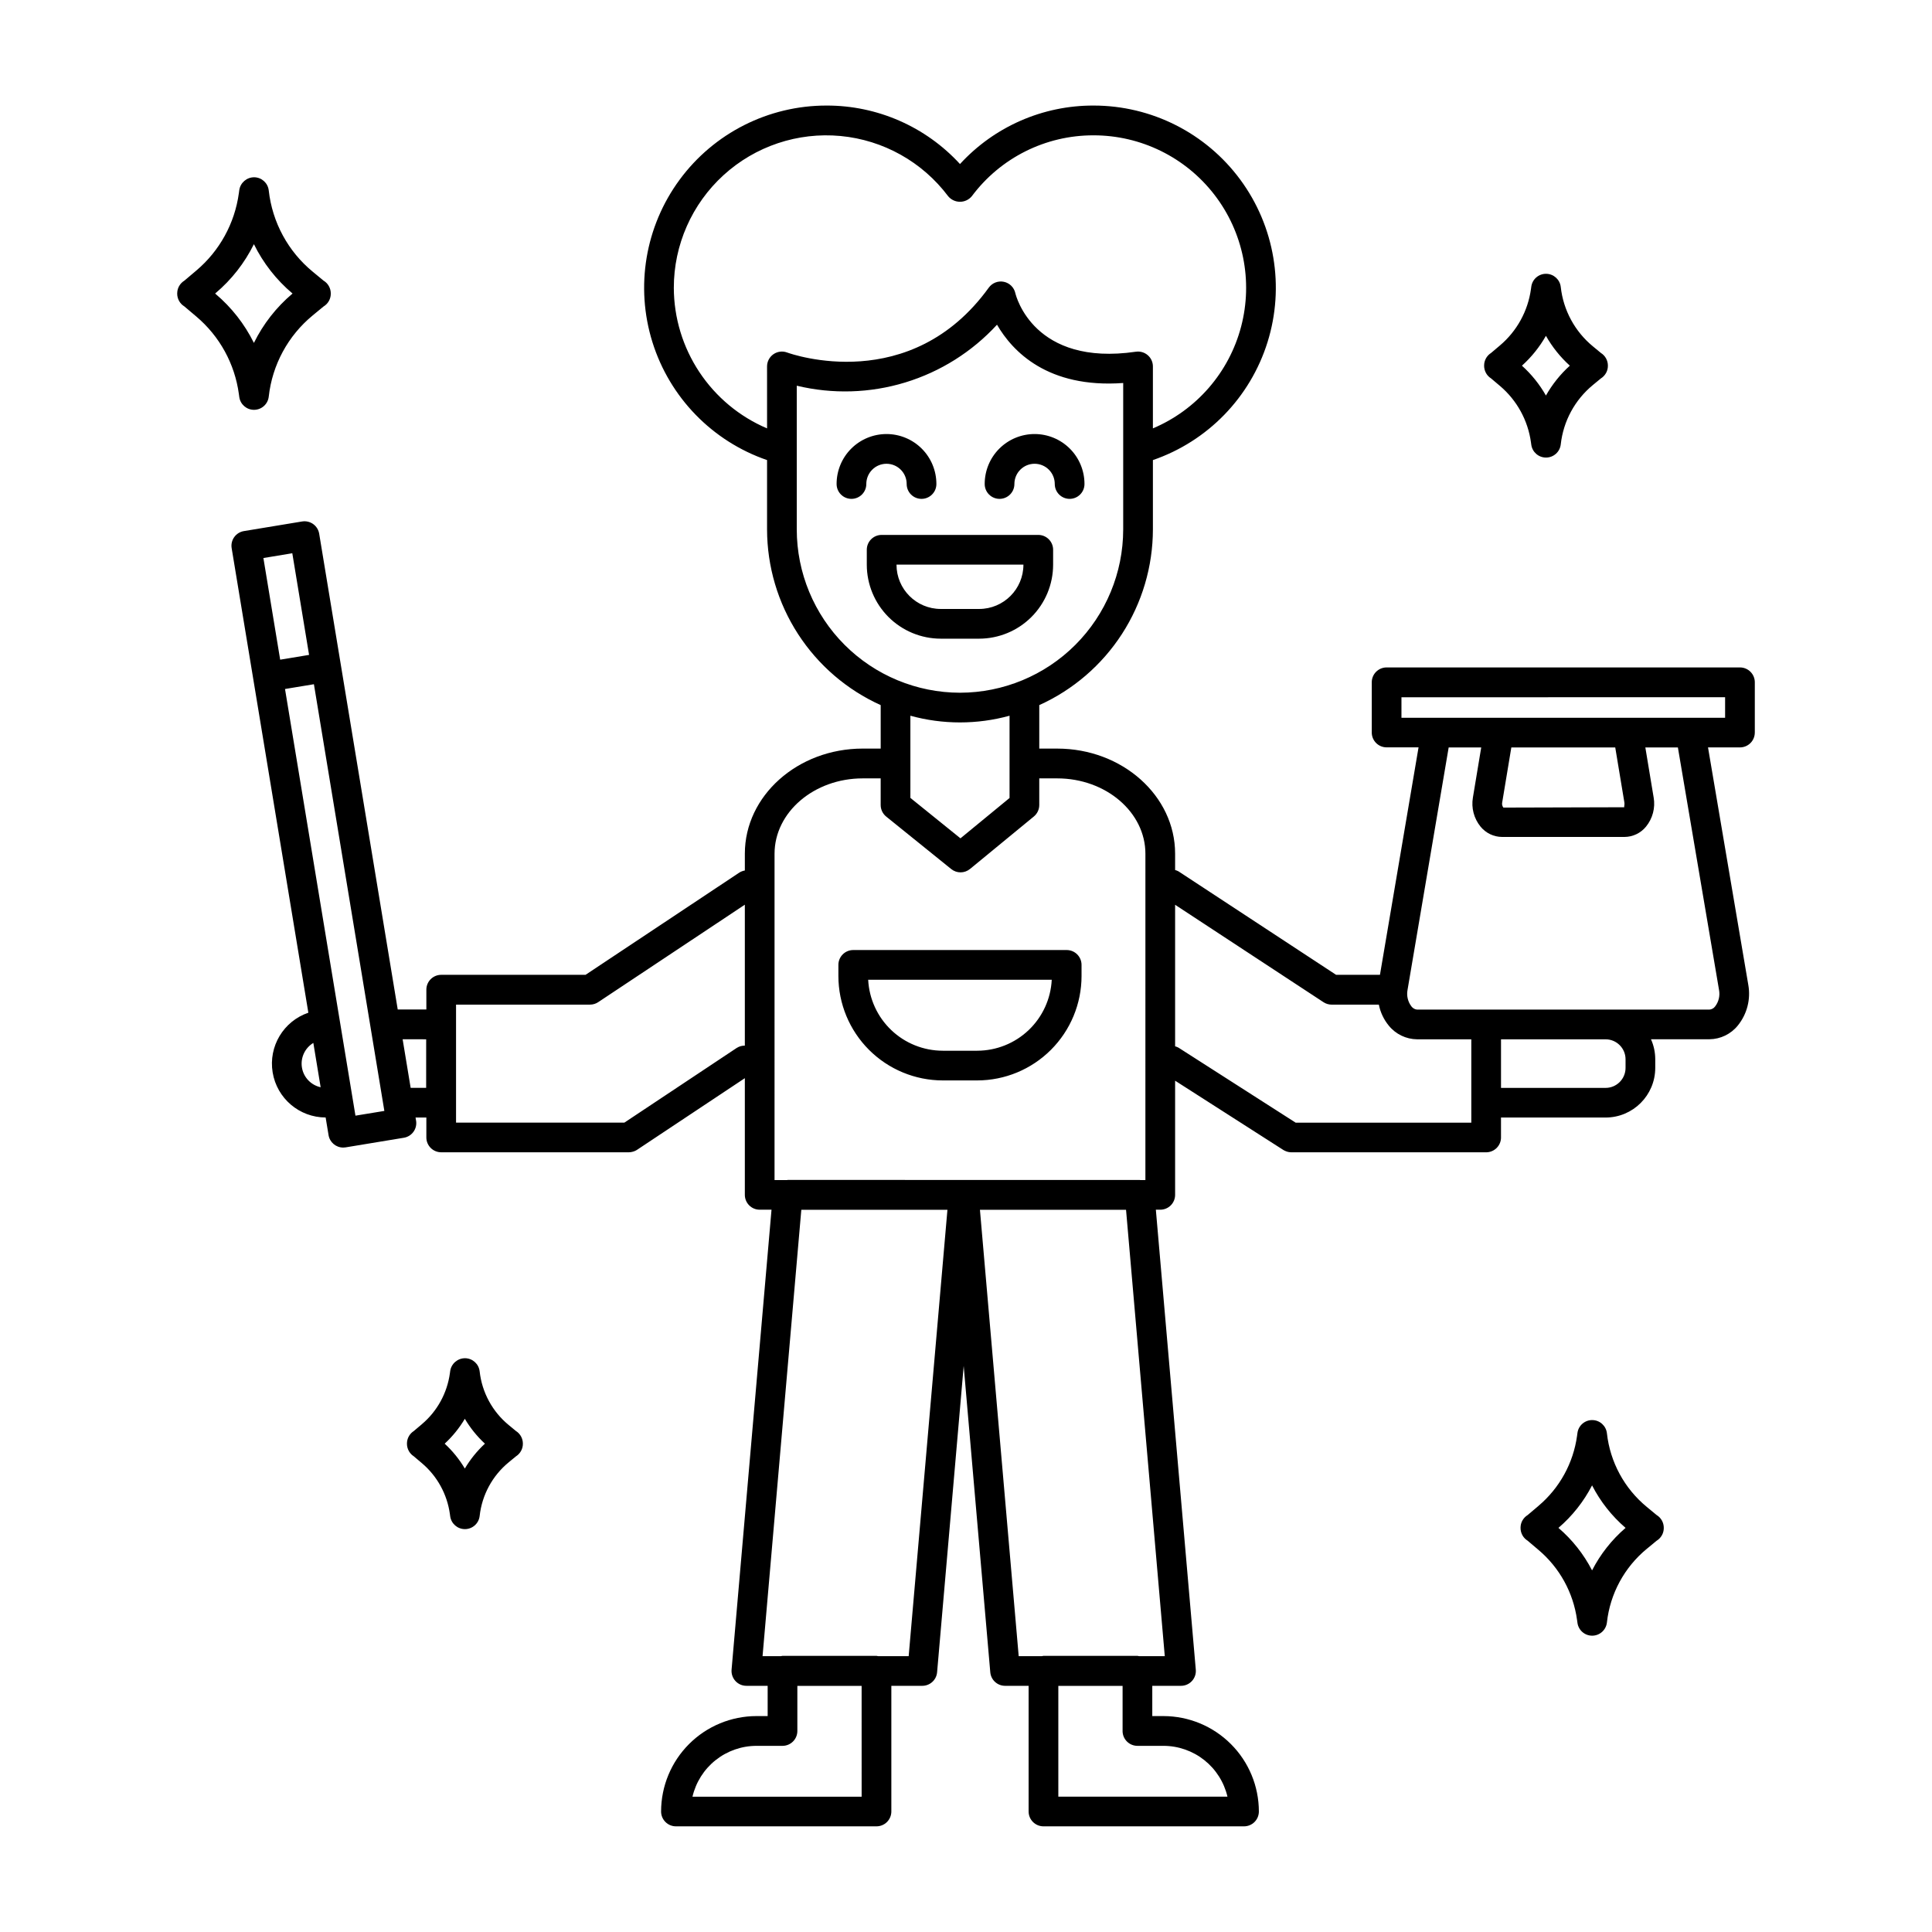 <?xml version="1.0" encoding="UTF-8"?>
<!-- Uploaded to: SVG Repo, www.svgrepo.com, Generator: SVG Repo Mixer Tools -->
<svg fill="#000000" width="800px" height="800px" version="1.1" viewBox="144 144 512 512" xmlns="http://www.w3.org/2000/svg">
 <path d="m373.58 272.27c0 2.172-1.762 3.934-3.938 3.934-2.172 0-3.934-1.762-3.934-3.934-0.008-3.512 1.383-6.883 3.863-9.367s5.848-3.879 9.359-3.879c3.508 0 6.875 1.395 9.355 3.879 2.481 2.484 3.871 5.856 3.867 9.367 0 2.172-1.766 3.934-3.938 3.934-2.176 0-3.938-1.762-3.938-3.934 0.004-1.422-0.559-2.789-1.562-3.793-1.004-1.008-2.367-1.574-3.785-1.574-1.422 0-2.785 0.566-3.789 1.574-1.004 1.004-1.566 2.371-1.562 3.793zm35.312 3.938-0.004-0.004c2.176 0 3.938-1.762 3.938-3.934-0.004-1.422 0.559-2.789 1.562-3.793 1.004-1.008 2.367-1.574 3.789-1.574 1.422 0 2.785 0.566 3.789 1.574 1.004 1.004 1.562 2.371 1.559 3.793 0 2.172 1.766 3.934 3.938 3.934 2.176 0 3.938-1.762 3.938-3.934 0.004-3.512-1.387-6.883-3.867-9.367-2.481-2.484-5.848-3.879-9.355-3.879-3.512 0-6.879 1.395-9.359 3.879-2.481 2.484-3.871 5.856-3.863 9.367 0 2.172 1.762 3.934 3.934 3.934zm-5.394 37.047h-10.199c-5.191-0.008-10.172-2.074-13.844-5.746s-5.738-8.652-5.746-13.848v-3.969c0-2.172 1.762-3.934 3.938-3.934h41.504c2.176 0 3.938 1.762 3.938 3.934v3.969c-0.008 5.195-2.074 10.176-5.746 13.848s-8.652 5.738-13.848 5.746zm-10.195-7.871h10.195l-0.004-0.004c6.469-0.008 11.715-5.25 11.723-11.719v-0.031h-33.633v0.031c0.004 6.469 5.246 11.711 11.715 11.719zm215.74 19.449v13.309l-0.004-0.004c0 1.043-0.414 2.043-1.152 2.781s-1.742 1.152-2.785 1.152h-8.461l10.672 62.906c0.688 3.832-0.324 7.773-2.773 10.797-1.836 2.277-4.598 3.613-7.527 3.641h-15.484c0.742 1.664 1.125 3.465 1.129 5.285v2.301c-0.008 7.266-5.894 13.152-13.16 13.16h-27.719v5.277h0.004c0 1.043-0.414 2.047-1.152 2.785-0.738 0.734-1.742 1.152-2.785 1.152h-51.594c-0.559 0-1.109-0.117-1.617-0.348-0.203-0.082-0.395-0.18-0.578-0.297l-28.641-18.332v30.258-0.004c0 1.043-0.414 2.047-1.152 2.785-0.738 0.738-1.742 1.152-2.785 1.152h-1.168l10.586 121.9c0.094 1.098-0.273 2.184-1.02 2.996-0.746 0.816-1.797 1.277-2.902 1.277h-7.609v8.02h2.965c6.703 0.008 13.129 2.672 17.867 7.414 4.742 4.738 7.406 11.164 7.414 17.867 0 1.043-0.414 2.047-1.152 2.785s-1.738 1.152-2.785 1.152h-53.145c-2.176 0-3.938-1.762-3.938-3.938v-33.301h-6.238c-2.043 0-3.746-1.562-3.922-3.594l-7.047-81.18-7.047 81.18c-0.176 2.031-1.879 3.594-3.922 3.594h-8.203v33.301c0 1.043-0.414 2.047-1.152 2.785-0.738 0.738-1.742 1.152-2.785 1.152h-53.148c-2.172 0-3.934-1.762-3.934-3.938 0.008-6.703 2.672-13.129 7.41-17.867 4.742-4.742 11.168-7.406 17.871-7.414h2.961v-8.02h-5.644 0.004c-1.105 0-2.156-0.461-2.902-1.277-0.746-0.812-1.113-1.898-1.02-3l10.586-121.9h-3.133v0.004c-2.176 0-3.938-1.762-3.938-3.938v-30.918l-28.523 18.957h0.004c-0.418 0.277-0.887 0.473-1.375 0.578-0.289 0.07-0.582 0.105-0.879 0.105h-49.691c-2.176 0-3.938-1.762-3.938-3.938v-5.277h-2.863l0.137 0.84 0.004-0.004c0.355 2.148-1.098 4.172-3.242 4.527l-15.426 2.547c-0.215 0.035-0.43 0.051-0.648 0.051-1.922 0-3.566-1.395-3.879-3.293l-0.773-4.676c-6.969-0.016-12.91-5.066-14.043-11.945-1.137-6.879 2.863-13.57 9.461-15.824l-20.324-123.11c-0.352-2.144 1.098-4.168 3.242-4.523l15.426-2.547h0.004c1.027-0.168 2.082 0.078 2.934 0.684l0.004 0.004c0.844 0.609 1.414 1.527 1.586 2.555l20.816 126.09h7.586v-5.254c0-2.176 1.762-3.938 3.938-3.938h38.246l40.711-27.062c0.457-0.297 0.973-0.496 1.508-0.586v-4.457c0-15.359 14.012-27.852 31.234-27.852h4.766v-11.52c-8.961-4.047-16.57-10.59-21.91-18.848-5.34-8.254-8.188-17.875-8.203-27.707v-18.379c-14.523-4.996-25.809-16.609-30.383-31.273-4.578-14.664-1.906-30.633 7.199-43.008 9.102-12.375 23.551-19.68 38.914-19.672 13.453-0.043 26.301 5.582 35.398 15.496 9.094-9.914 21.941-15.539 35.395-15.496 15.363-0.008 29.809 7.297 38.914 19.672 9.105 12.375 11.777 28.34 7.199 43.004-4.574 14.668-15.855 26.277-30.383 31.277v18.379c-0.016 9.832-2.863 19.453-8.203 27.711-5.344 8.254-12.949 14.797-21.91 18.844v11.523h4.766c17.223 0 31.234 12.496 31.234 27.852v4.328c0.316 0.082 0.625 0.203 0.91 0.363l41.75 27.41h11.625l10.227-60.281h-8.465c-2.172 0-3.934-1.762-3.934-3.934v-13.309c0-2.176 1.762-3.938 3.934-3.938h93.641c2.176 0 3.938 1.762 3.938 3.938zm-395.24-32.949 4.445 26.938 7.66-1.266-4.445-26.941zm15.172 140.25-1.938-11.742-0.004-0.004c-2.246 1.355-3.441 3.941-3.016 6.527 0.426 2.59 2.391 4.656 4.953 5.215zm16.883 6.273-18.668-113.08-7.66 1.266 18.668 113.07zm11.082-18.984-6.238-0.004 2.125 12.875h4.109zm90.34-161.89-0.004-16.426c0-1.289 0.629-2.492 1.684-3.231 1.055-0.734 2.406-0.91 3.613-0.465 1.32 0.48 32.766 11.473 53.465-17.184 0.906-1.254 2.469-1.863 3.988-1.547 1.52 0.312 2.711 1.492 3.047 3.004 0.184 0.773 4.894 19.48 31.957 15.523l-0.004 0.004c1.133-0.164 2.277 0.168 3.141 0.918 0.867 0.746 1.363 1.832 1.363 2.977v16.418c11.551-4.875 20.184-14.832 23.375-26.957s0.574-25.043-7.082-34.969c-7.656-9.926-19.488-15.742-32.023-15.734-12.699-0.031-24.66 5.949-32.254 16.129-0.773 0.938-1.926 1.48-3.141 1.48s-2.367-0.543-3.141-1.48c-6.836-9.098-17.191-14.887-28.52-15.953-11.328-1.062-22.578 2.699-30.988 10.363-8.41 7.664-13.199 18.52-13.188 29.895 0.027 7.941 2.383 15.699 6.777 22.316 4.391 6.617 10.625 11.801 17.93 14.91zm51.125 70.047c11.465-0.016 22.461-4.574 30.57-12.684s12.668-19.105 12.684-30.57v-38.828c-20.027 1.457-29.371-8.418-33.438-15.445h-0.004c-6.602 7.18-15.004 12.465-24.332 15.305-9.332 2.844-19.254 3.137-28.734 0.859v38.109c0.012 11.465 4.574 22.461 12.68 30.57 8.109 8.109 19.105 12.668 30.574 12.684zm-13.145 6.094v21.777l13.273 10.715 13.008-10.691v-21.801c-8.598 2.367-17.68 2.367-26.281 0zm-36 123.05h3.328c0.055-0.004 0.105-0.031 0.16-0.031l46.625 0.004 0.012 0.004 0.012-0.004h46.621c0.059 0 0.105 0.027 0.16 0.031h1.363l0.004-86.469c0-11.016-10.48-19.98-23.363-19.98h-4.766v7.059c0 1.18-0.527 2.293-1.438 3.043l-16.922 13.91v-0.004c-1.441 1.188-3.516 1.195-4.969 0.023l-17.234-13.91c-0.926-0.746-1.465-1.871-1.465-3.062v-7.059h-4.766c-12.879 0-23.359 8.965-23.359 19.98zm-7.871-35.621v-37.352l-38.852 25.824h0.004c-0.648 0.43-1.406 0.66-2.18 0.66h-35.504v31.277l44.605-0.004 29.82-19.824 0.004 0.004c0.629-0.395 1.359-0.598 2.102-0.582zm30.949 169.67-17.031 0.004v11.953c0 2.176-1.762 3.938-3.934 3.938h-6.898c-3.934 0.004-7.746 1.34-10.828 3.785-3.078 2.445-5.238 5.859-6.133 9.688h44.828zm22.742-126.17h-38.723l-10.273 118.3h4.84c0.148-0.039 0.297-0.07 0.449-0.09h24.902c0.152 0.02 0.301 0.051 0.449 0.09h8.082zm46.418 138.13v-11.953l-17.031-0.004v29.363h44.824c-0.895-3.828-3.055-7.242-6.133-9.688-3.082-2.445-6.894-3.781-10.828-3.785h-6.898c-2.176 0-3.938-1.762-3.938-3.938zm0.914-138.13h-38.719l10.273 118.3h6.113c0.148-0.039 0.297-0.07 0.449-0.09h24.902c0.148 0.02 0.301 0.051 0.445 0.09h6.805zm91.5-28.363v-16.812h-14.355c-2.93-0.027-5.691-1.363-7.527-3.641-1.316-1.605-2.215-3.512-2.621-5.547h-12.508c-0.77-0.004-1.52-0.227-2.16-0.648l-39.324-25.816v37.512c0.309 0.074 0.605 0.191 0.883 0.344l31.066 19.887 46.547-0.004zm35.59-16.812h-27.719v12.875h27.719-0.004c2.922-0.004 5.285-2.371 5.289-5.289v-2.301c-0.004-2.918-2.371-5.281-5.289-5.285zm19.156-77.344h-8.625l2.199 13.25 0.004 0.004c0.477 2.75-0.266 5.57-2.031 7.734-1.398 1.715-3.492 2.715-5.707 2.727h-32.422c-2.219-0.012-4.312-1.012-5.715-2.731-1.762-2.164-2.5-4.984-2.023-7.731l2.199-13.25-8.625-0.004-10.898 64.227c-0.301 1.543 0.074 3.144 1.027 4.398 0.359 0.484 0.91 0.797 1.516 0.848h77.461-0.004c0.605-0.051 1.156-0.359 1.516-0.848 0.957-1.25 1.328-2.852 1.023-4.398zm-16.602 0h-27.539l-2.414 14.539v0.004c-0.113 0.484 0 0.996 0.305 1.391l32.09-0.09c-0.215-0.004 0.102-0.539-0.027-1.305zm29.113-13.309-85.77 0.004v5.434h85.77zm-393.87-80.387c-1.09-7.988-5.102-15.285-11.258-20.492l-3.211-2.715v0.004c-0.562-0.348-1.027-0.828-1.352-1.402-0.344-0.605-0.523-1.289-0.52-1.988 0-0.199 0.012-0.398 0.043-0.598 0.07-0.484 0.227-0.953 0.469-1.383 0.332-0.59 0.812-1.086 1.391-1.438l3.18-2.691c6.156-5.203 10.168-12.5 11.258-20.484l0.113-0.824v-0.004c0.293-1.953 1.973-3.398 3.949-3.394 1.984 0.023 3.641 1.523 3.859 3.496 0.934 8.43 5.121 16.16 11.672 21.543l2.848 2.352c0.586 0.348 1.066 0.84 1.402 1.434 0.352 0.617 0.531 1.32 0.52 2.031 0 0.172-0.012 0.344-0.035 0.512-0.066 0.5-0.227 0.984-0.473 1.426-0.344 0.602-0.832 1.105-1.426 1.461l-2.836 2.336c-6.551 5.383-10.742 13.113-11.672 21.543-0.219 1.973-1.875 3.473-3.859 3.496h-0.051c-1.965 0-3.629-1.449-3.898-3.398zm3.988-13.512c2.469-5.023 5.957-9.48 10.238-13.086-4.281-3.606-7.769-8.059-10.238-13.082-2.461 4.981-5.918 9.398-10.16 12.984l-0.117 0.098 0.113 0.098c4.242 3.586 7.703 8.008 10.164 12.988zm326.51 7.969c-0.324-0.594-0.496-1.258-0.492-1.934 0-0.176 0.008-0.355 0.031-0.531 0.148-1.168 0.812-2.207 1.805-2.836l2.359-1.996c4.496-3.801 7.426-9.129 8.223-14.965l0.086-0.629c0.273-1.965 1.965-3.422 3.949-3.394 1.984 0.027 3.641 1.523 3.859 3.496 0.68 6.156 3.742 11.805 8.527 15.738l2.109 1.742c0.57 0.355 1.039 0.852 1.363 1.438 0.324 0.594 0.496 1.258 0.492 1.934 0 0.176-0.008 0.352-0.031 0.527-0.062 0.488-0.215 0.965-0.453 1.398-0.332 0.602-0.809 1.105-1.395 1.469l-2.09 1.723c-4.785 3.934-7.844 9.582-8.523 15.738-0.219 1.973-1.875 3.469-3.856 3.496h-0.055c-1.965 0-3.629-1.449-3.898-3.394l-0.086-0.621c-0.797-5.836-3.727-11.172-8.223-14.977l-2.379-2.012h-0.004c-0.551-0.352-1.004-0.836-1.32-1.41zm9.531-1.934c2.531 2.277 4.676 4.949 6.359 7.91 1.672-2.961 3.812-5.633 6.336-7.914-2.523-2.277-4.664-4.949-6.336-7.91-1.684 2.961-3.828 5.633-6.359 7.914zm37.051 305.97c0.367 0.629 0.551 1.348 0.539 2.074 0 0.168-0.012 0.336-0.035 0.5-0.066 0.516-0.234 1.012-0.496 1.461-0.336 0.582-0.816 1.066-1.391 1.414l-2.566 2.121h-0.004c-5.938 4.879-9.734 11.887-10.578 19.527-0.223 1.973-1.879 3.473-3.867 3.496h-0.043c-1.969 0-3.637-1.457-3.898-3.406l-0.102-0.75-0.004-0.004c-0.988-7.234-4.625-13.848-10.207-18.562l-2.91-2.465c-0.543-0.34-0.996-0.805-1.32-1.359-0.363-0.629-0.551-1.348-0.539-2.074 0-0.168 0.012-0.332 0.035-0.5 0.066-0.516 0.234-1.012 0.496-1.461 0.328-0.566 0.793-1.043 1.352-1.387l2.891-2.445-0.004-0.004c5.582-4.715 9.219-11.332 10.211-18.57l0.102-0.742v-0.004c0.266-1.969 1.957-3.43 3.941-3.406 1.988 0.023 3.644 1.52 3.867 3.496 0.844 7.641 4.641 14.648 10.578 19.527l2.59 2.141c0.562 0.34 1.031 0.812 1.363 1.383zm-9.586 2.023c-3.66-3.144-6.676-6.969-8.879-11.262-2.215 4.293-5.242 8.117-8.91 11.262 3.668 3.144 6.695 6.969 8.91 11.262 2.203-4.293 5.219-8.117 8.879-11.262zm-292.68-24.168c0.301 0.57 0.453 1.203 0.453 1.848 0 0.164-0.008 0.324-0.027 0.484-0.055 0.477-0.195 0.938-0.418 1.363-0.324 0.625-0.812 1.156-1.41 1.531l-1.902 1.566c-4.32 3.551-7.082 8.648-7.695 14.207-0.219 1.973-1.875 3.473-3.859 3.496h-0.051c-1.965 0-3.629-1.449-3.898-3.398l-0.078-0.57c-0.719-5.266-3.363-10.082-7.426-13.512l-2.168-1.836c-0.527-0.344-0.965-0.809-1.273-1.352-0.34-0.605-0.52-1.285-0.516-1.977 0-0.172 0.008-0.348 0.031-0.523 0.148-1.156 0.797-2.188 1.777-2.82l2.148-1.816v-0.004c4.059-3.43 6.703-8.242 7.426-13.508l0.078-0.574c0.285-1.957 1.969-3.406 3.949-3.398 1.984 0.023 3.641 1.523 3.859 3.496 0.613 5.559 3.375 10.656 7.695 14.207l1.922 1.586h0.004c0.582 0.371 1.062 0.891 1.379 1.504zm-9.609 1.852h0.004c-2.086-1.93-3.879-4.148-5.324-6.594-1.453 2.445-3.25 4.664-5.34 6.594 2.09 1.926 3.887 4.148 5.34 6.594 1.445-2.445 3.242-4.664 5.324-6.594zm93.676-123.92v-2.961c0-2.176 1.762-3.938 3.938-3.938h56.566c2.172 0 3.934 1.762 3.934 3.938v2.961c-0.008 7.332-2.922 14.359-8.109 19.547-5.184 5.184-12.215 8.102-19.547 8.109h-9.121c-7.336-0.008-14.363-2.926-19.551-8.109-5.184-5.188-8.102-12.215-8.109-19.547zm7.894 0.977v-0.004c0.258 5.07 2.453 9.852 6.129 13.352s8.559 5.453 13.637 5.461h9.125-0.004c5.078-0.008 9.957-1.961 13.637-5.461 3.676-3.5 5.871-8.281 6.125-13.352z"/>
</svg>